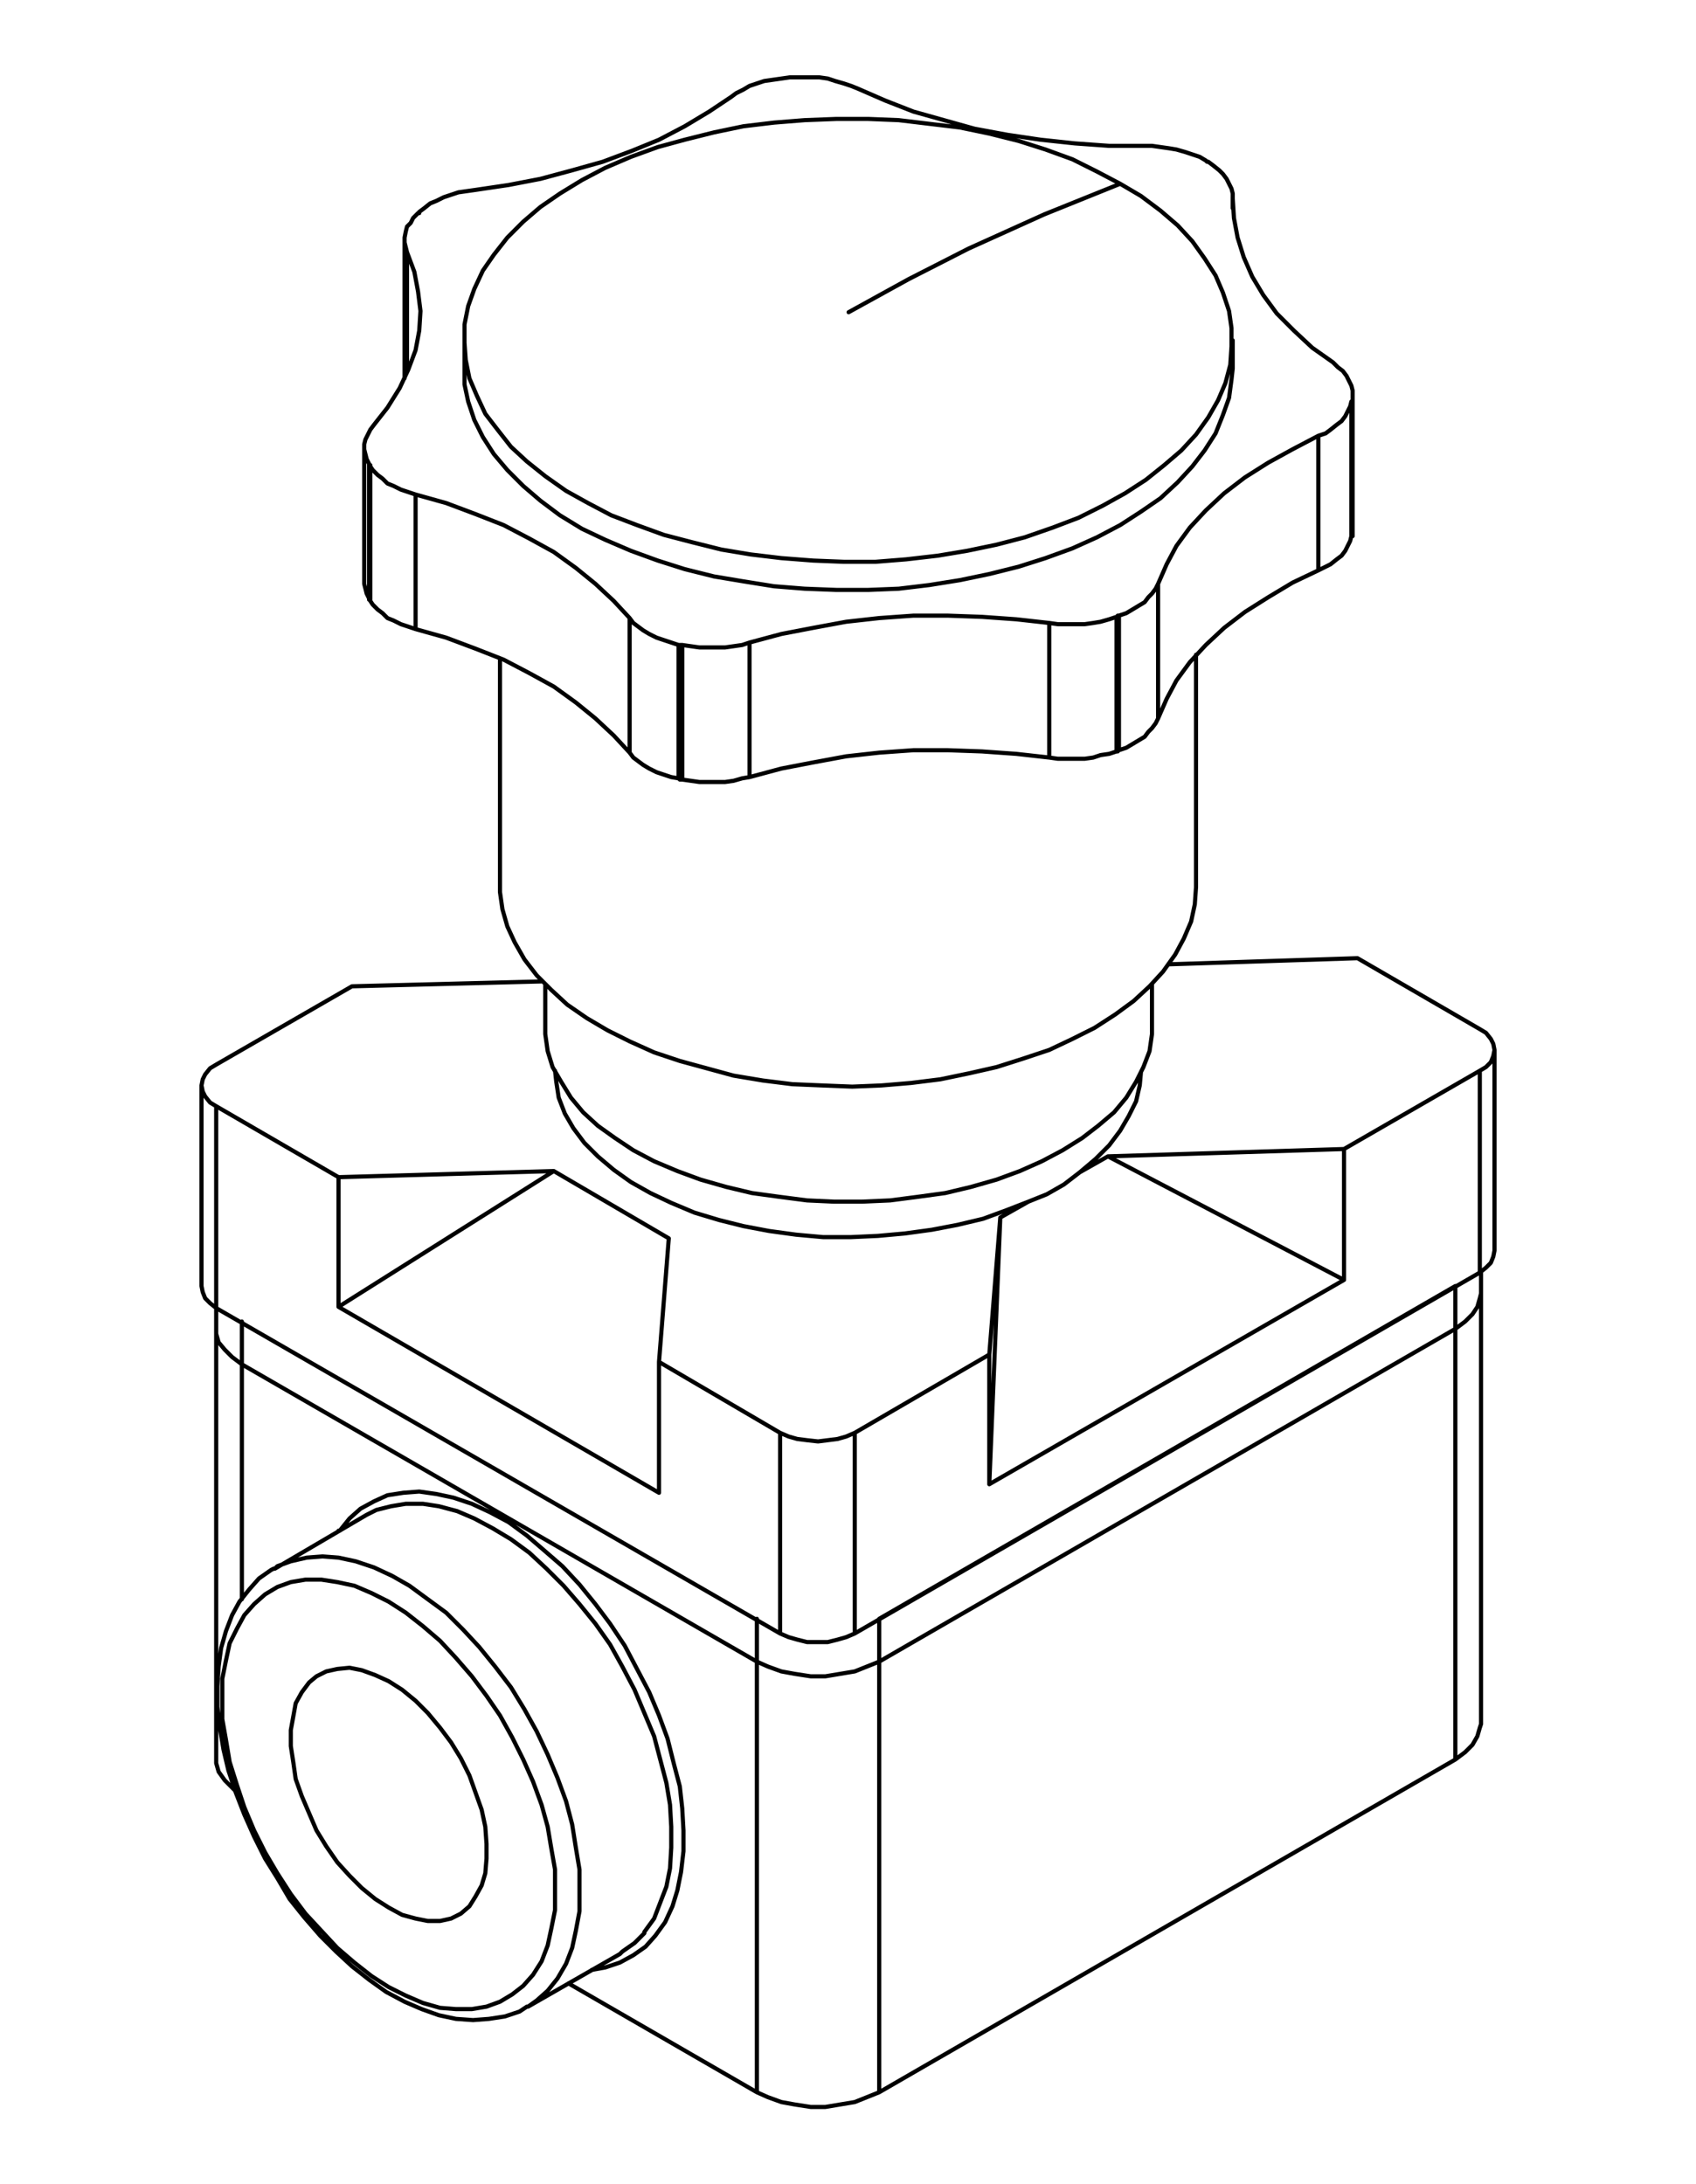 <?xml version="1.0" encoding="utf-8"?>
<!-- Generator: Adobe Illustrator 16.0.0, SVG Export Plug-In . SVG Version: 6.00 Build 0)  -->
<!DOCTYPE svg PUBLIC "-//W3C//DTD SVG 1.1//EN" "http://www.w3.org/Graphics/SVG/1.1/DTD/svg11.dtd">
<svg version="1.1" id="Layer_1" xmlns="http://www.w3.org/2000/svg" xmlns:xlink="http://www.w3.org/1999/xlink" x="0px" y="0px"
	 width="409px" height="526.699px" viewBox="0 0 409 526.699" enable-background="new 0 0 409 526.699" xml:space="preserve">
<path fill="none" stroke="#000000" stroke-linecap="round" stroke-linejoin="round" stroke-miterlimit="10" d="M142.7,475.007
	l3.243-0.587l3.54-1.182l3.244-1.77l2.95-2.067l2.362-2.651l2.359-3.25l1.769-3.831l1.181-3.837l0.885-4.424l0.591-5.013v-5.019
	l-0.297-5.307l-0.588-5.313l-1.475-5.605l-1.476-5.901l-2.065-5.6l-2.358-5.606l-2.95-5.605l-2.95-5.607l-3.54-5.307l-3.542-4.723
	l-3.834-4.72l-4.131-4.426l-4.425-3.831l-4.128-3.543l-4.425-3.244l-4.425-2.361l-4.425-2.063l-4.425-1.476l-4.132-0.888
	l-4.131-0.588l-3.834,0.294l-3.835,0.595l-3.243,1.475l-3.247,1.77l-2.653,2.355l-2.362,2.951h-0.294 M58.329,385.626v-56.642
	 M155.384,466.157v-0.294l2.359-3.244l1.475-3.837l1.476-3.831l0.884-4.426l0.297-5.019v-5.013l-0.297-5.313l-0.884-5.307
	l-1.476-5.605l-1.475-5.605l-2.359-5.605l-2.359-5.607l-2.95-5.601l-2.949-5.312l-3.542-5.014l-3.834-4.723l-3.834-4.426
	l-4.131-4.125l-4.132-3.837l-4.425-3.244l-4.425-2.657l-4.425-2.361l-4.128-1.769l-4.426-1.182l-3.834-0.587H97.86l-3.541,0.587
	l-3.54,0.888l-2.359,1.18 M127.36,483.856l2.064-1.475l2.653-2.356l2.363-2.95l2.063-3.544l1.475-3.831l0.888-4.13l0.884-4.72
	v-5.019 M139.749,455.832v-5.013l-0.884-5.313l-0.888-5.605l-1.475-5.601l-2.063-5.605l-2.363-5.607l-2.653-5.605l-2.949-5.307
	l-3.247-5.313l-3.834-5.013l-3.835-4.723l-3.834-4.127l-4.131-4.131l-4.425-3.244l-4.426-3.249l-4.127-2.356l-4.425-2.067
	l-4.426-1.476l-4.131-0.883l-3.835-0.293l-3.834,0.293l-3.838,0.883l-3.243,1.18l-0.591,0.595 M58.329,328.984v-10.325
	 M182.524,400.671v-10.325 M297.276,47.853v2.361 M98.153,89.742V60.831 M350.965,424.269l2.359-1.769l1.772-1.774l1.178-2.063
	l0.592-2.063l0.297-0.888 M52.135,424.269v0.883l0.591,2.068l1.476,2.063l1.768,1.769l0.591,0.593 M93.729,459.963l-3.244-2.063
	l-3.244-2.655l-2.949-2.951l-2.95-3.244l-2.656-3.836l-2.359-3.837l-1.771-4.125l-1.769-4.133l-1.476-4.13l-0.591-4.132
	l-0.591-3.832v-3.837l0.591-3.244l0.591-3.244l1.476-2.655l1.769-2.363l1.771-1.473l2.359-1.182l2.656-0.588l2.95-0.293l2.949,0.587
	l3.244,1.18l3.244,1.476l3.246,2.063l3.244,2.656l2.95,2.951l2.95,3.543l2.656,3.538l2.359,3.837l2.065,4.125l1.474,4.132
	l1.476,4.13l0.885,4.131l0.293,4.132v3.538l-0.293,3.538l-0.885,2.948l-1.476,2.657l-1.474,2.361l-2.065,1.769l-2.359,1.182
	l-2.656,0.588h-2.95l-2.95-0.588l-3.244-0.888L93.729,459.963 M137.094,478.251l45.43,26.256 M212.024,504.507l138.941-80.237
	 M350.965,424.269V320.428 M149.484,471.176l0.591-0.593l2.95-2.064l2.359-2.361 M53.611,409.52v5.013l0.885,5.018l0.884,5.307
	l1.771,5.607l1.77,5.312l2.358,5.601l2.657,5.312l2.949,5.014l3.243,5.018l3.542,4.718l3.834,4.133l3.837,4.13l4.128,3.538
	l4.132,3.244l4.128,2.655l4.131,2.063l4.131,1.774l4.129,1.175l3.834,0.301h3.838l3.536-0.595l3.247-1.182l2.951-1.769l2.653-2.063
	l2.361-2.655l2.063-3.244l1.474-3.837l0.888-4.132l0.885-4.424v-4.72v-5.013l-0.885-5.019l-0.888-5.307l-1.474-5.313l-2.063-5.605
	l-2.361-5.307l-2.653-5.312l-2.951-5.307l-3.247-4.726l-3.536-4.717l-3.838-4.426l-3.834-4.131l-4.129-3.538l-4.131-3.244
	l-4.131-2.656l-4.128-2.063l-4.132-1.774l-4.128-0.881l-3.837-0.595H73.67l-3.542,0.595l-3.243,1.18l-2.949,1.769l-2.657,2.358
	l-2.358,2.655l-1.77,3.244l-1.771,3.543l-0.884,4.132l-0.885,4.424V409.52 M127.066,483.856h0.294 M66.294,378.252H66
	 M182.524,504.507V400.671 M182.524,504.507l2.653,1.182l3.247,1.18l3.243,0.589l3.835,0.593h3.541l3.54-0.593l3.541-0.589
	l2.949-1.18l2.95-1.182 M212.024,504.507V400.671 M58.329,328.984l-2.36-1.769l-1.768-1.77l-1.476-1.769l-0.591-2.069v-1.18
	 M182.524,400.671L58.329,328.984 M212.024,400.671l-2.95,1.18l-2.949,1.177l-3.541,0.592l-3.54,0.59h-3.541l-3.835-0.59
	l-3.243-0.592l-3.247-1.177l-2.653-1.18 M350.965,320.428l-138.941,80.242 M357.163,311.878l-0.297,1.176l-0.592,2.068l-1.178,1.769
	l-1.772,1.769l-2.359,1.77 M357.163,311.878l-0.297,1.176l-0.592,2.068l-1.178,1.769l-1.772,1.769l-2.359,1.77 M58.329,328.984
	l-2.36-1.769l-1.768-1.77l-1.476-1.769l-0.591-2.069v-1.18 M182.524,400.671L58.329,328.984 M350.965,320.428l-138.941,80.242
	 M350.965,320.428v-10.325 M350.965,310.103l-138.941,80.242 M212.024,400.671l-2.95,1.18l-2.949,1.177l-3.541,0.592l-3.54,0.59
	h-3.541l-3.835-0.59l-3.243-0.592l-3.247-1.177l-2.653-1.18 M212.024,400.671v-10.325 M360.406,301.552l-0.294,1.475l-0.591,1.476
	l-1.18,1.175l-1.475,1.182 M52.135,315.415l-1.475-1.182l-1.182-1.18l-0.588-1.476l-0.296-1.475 M324.122,277.065l-56.935,1.769
	 M356.866,248.153l1.475,0.888l1.18,1.474l0.591,1.182l0.294,1.475l-0.294,1.475l-0.591,1.475l-1.18,1.181l-1.475,0.881
	 M327.366,231.047l29.5,17.106 M281.939,232.522l45.428-1.475 M97.566,90.33v0.594v0.294 M275.152,258.478l-0.295,3.25l-0.885,3.831
	l-1.771,3.545l-2.063,3.538l-2.657,3.536l-3.244,3.249l-3.837,3.244 M324.122,308.628l-56.935-29.794 M267.188,278.834l-6.787,3.837
	 M260.401,282.671l-3.835,2.951l-4.127,2.355l-4.426,1.774 M241.226,293.584l-2.653,64.312 M133.553,282.378l-51.918,32.744
	 M277.807,247.566v1.769l-0.591,4.131l-1.476,3.837l-1.769,3.538l-2.358,3.837l-2.95,3.538l-3.837,3.244l-3.835,2.948l-4.719,2.951
	l-5.016,2.656l-5.31,2.362l-5.605,2.063l-6.193,1.769l-6.196,1.476l-6.488,0.888l-6.787,0.881l-6.784,0.299h-6.784l-6.49-0.299
	l-6.785-0.881l-6.49-0.888l-6.193-1.476l-6.197-1.769l-5.604-2.063l-5.605-2.362l-5.016-2.656l-4.425-2.951l-4.129-2.948
	l-3.54-3.244l-2.949-3.538l-2.36-3.837l-2.065-3.538l-1.182-3.837l-0.587-4.131v-1.769 M158.924,359.958l-77.289-44.836
	 M81.635,315.122v-31.27 M52.135,315.415V266.74 M188.127,393.884L52.135,315.415 M158.924,359.958v-31.563 M356.866,306.859
	l-150.742,87.024 M356.866,306.859v-48.675 M356.866,258.184l-32.744,18.881 M324.122,308.628v-31.563 M324.122,308.628
	l-85.55,49.268 M238.573,357.895v-31.269 M326.188,128.977v-1.179v-0.296 M325.891,129.274L325.891,129.274h0.297v-0.297
	 M326.188,96.527v32.45 M188.127,393.884v-48.382 M206.124,393.884l-2.065,0.886l-2.066,0.589l-2.358,0.593h-2.36h-2.655
	l-2.36-0.593l-2.064-0.589l-2.066-0.886 M206.124,393.884v-48.382 M248.013,289.752l-5.312,2.063l-5.604,2.064l-6.197,1.474
	l-6.192,1.182l-6.49,0.888l-6.491,0.588l-6.487,0.293h-6.787l-6.487-0.587l-6.491-0.888l-6.196-1.175l-5.9-1.476l-5.899-1.774
	l-5.604-2.357l-5.015-2.361l-4.72-2.657l-4.131-2.949l-3.835-3.244l-3.246-3.244l-2.652-3.537l-2.066-3.543l-1.476-3.832
	l-0.59-3.837l-0.294-2.656 M84.878,237.829l45.726-1.175 M52.135,256.709l32.743-18.88 M52.135,266.74l-1.475-0.886l-1.182-1.476
	l-0.588-1.176l-0.296-1.475l0.296-1.475l0.588-1.182l1.182-1.474l1.475-0.888 M81.635,283.852l-29.5-17.112 M133.553,282.378
	l-51.918,1.475 M161.284,298.601l-27.731-16.224 M158.924,328.395l2.36-29.794 M188.127,345.502l-29.203-17.106 M206.124,345.502
	l-2.065,0.889l-2.066,0.587l-2.358,0.299l-2.36,0.294l-2.655-0.294l-2.36-0.299l-2.064-0.587l-2.066-0.889 M238.573,326.627
	l-32.448,18.875 M241.226,293.584l-2.653,33.043 M248.013,289.752l-6.787,3.832 M317.925,137.53l1.772-0.881l1.179-0.594
	l1.475-1.178l1.181-0.885l0.884-1.181l0.591-1.181l0.591-1.179l0.294-1.178 M325.891,129.274v-32.45 M87.829,140.48v0.297
	l0.296,1.178l0.294,1.181l0.591,1.181 M89.01,144.317L89.01,144.317v0.293h0.293v0.294 M89.01,144.317v-32.45 M89.303,144.905
	l0.591,0.887l1.182,1.182l1.179,0.881l1.181,1.181l1.475,0.591l1.77,0.884l1.771,0.59l1.769,0.591 M89.303,112.455v32.45
	 M317.925,137.53l-6.192,2.95l-5.901,3.544l-5.605,3.537l-5.013,3.837l-4.425,4.128l-3.838,4.128l-3.242,4.425l-2.36,4.425
	l-2.065,4.722 M317.925,105.08v32.45 M120.574,213.347v1.769l0.591,4.131l1.179,4.13l1.771,3.832l2.359,4.13l2.949,3.838
	l3.541,3.538l3.835,3.538l4.719,3.25l5.016,2.95l5.309,2.651l5.9,2.656l6.196,2.069l6.488,1.769l6.49,1.768l7.081,1.182l7.078,0.881
	l7.081,0.299l7.375,0.293l7.081-0.293l7.077-0.594l7.083-0.881l7.077-1.475l6.49-1.475l6.489-2.068l6.195-2.063l5.605-2.656
	l5.311-2.656 M263.943,247.86l5.015-3.244l4.426-3.243l3.833-3.543l3.248-3.538l2.948-4.131l2.063-3.832l1.772-4.131l0.885-4.131
	l0.293-4.131v-0.587 M269.841,180.898l1.772-0.594l1.474-0.882l1.476-0.887l1.476-0.884l0.884-1.178l0.885-0.887l0.885-1.182
	l0.591-1.178 M279.282,173.226v-32.45 M269.25,181.192L269.25,181.192h0.298v-0.293h0.293 M269.841,148.448v32.45 M151.843,181.486
	l-3.834-4.131l-4.426-4.128l-4.718-3.834l-5.313-3.837l-5.9-3.244l-6.193-3.244l-6.785-2.656l-7.08-2.656l-7.375-2.063
	 M100.219,151.692v-32.45 M253.027,182.667l2.065,0.294h2.358h2.066h2.065l2.066-0.294l1.769-0.591l2.064-0.297l1.769-0.587
	 M269.25,181.192v-32.45 M163.643,187.679l0.297,0.297h0.294h0.294 M151.843,181.486l0.885,1.181l1.181,0.885l1.182,0.884
	l1.476,0.887l1.768,0.881l1.77,0.593l1.771,0.588l1.769,0.294 M163.643,187.679v-32.153 M151.843,149.036v32.45 M164.528,187.976
	l2.065,0.296l2.065,0.294h2.066h2.065h2.063l2.065-0.294l2.065-0.593l1.769-0.294 M164.528,155.527v32.45 M270.139,44.314
	l5.013,2.95l4.722,3.539l4.128,3.541l3.54,3.834l2.95,4.128l2.655,4.131l1.769,4.131l1.476,4.425l0.591,4.131v4.425l-0.294,4.425
	l-1.182,4.425l-1.769,4.128l-2.361,4.128l-2.951,4.131l-3.537,3.837l-4.131,3.538l-4.426,3.541l-5.015,3.247l-5.311,2.95
	l-5.898,2.95l-6.193,2.356l-6.787,2.362l-6.785,1.769l-7.078,1.475l-7.08,1.181l-7.67,0.885l-7.375,0.591h-7.671l-7.375-0.294
	l-7.669-0.593l-7.375-0.881l-7.081-1.181l-7.078-1.769l-6.787-1.771l-6.487-2.359l-6.197-2.362l-5.603-2.95l-5.313-2.95
	l-5.013-3.538l-4.425-3.541l-3.838-3.541l-3.243-4.13l-2.95-3.832l-2.065-4.425l-1.769-4.131l-0.885-4.425l-0.297-4.131v-4.425
	l0.884-4.425l1.476-4.131l2.065-4.425l2.656-3.831l3.244-4.131l3.835-3.836l4.13-3.539l4.72-3.245l5.312-3.246l5.604-2.95
	l6.196-2.654l6.488-2.36l6.49-1.77l7.081-1.771l7.078-1.475l7.375-0.885l7.375-0.59l7.672-0.295h7.669l7.375,0.295l7.374,0.884
	l7.374,0.886l7.081,1.475l7.079,1.771l6.49,2.064l6.49,2.361l5.901,2.95L270.139,44.314 M270.139,44.314l-18.291,7.375l-18.29,8.261
	l-14.455,7.375l-14.454,7.963 M180.752,187.385v-32.45 M253.027,182.667l-7.964-0.888l-8.261-0.587l-8.261-0.293h-8.259
	l-8.259,0.587l-7.965,0.887l-7.966,1.475l-7.669,1.476l-7.672,2.063 M253.027,150.218v32.449 M112.019,88.856v3.837l0.884,4.131
	l1.476,4.425l2.065,4.128l2.656,4.128l3.244,3.837l3.835,3.834l4.13,3.541l4.72,3.538l5.312,3.247l5.604,2.653l6.196,2.656
	l6.488,2.362l6.49,2.063l7.081,1.769l7.078,1.181l7.375,1.181l7.375,0.588l7.672,0.297h7.669l7.375-0.297l7.374-0.881l7.374-1.181
	l7.081-1.476l7.079-1.768l6.49-2.069l6.49-2.356l5.901-2.656l5.605-2.95 M270.139,126.617l5.013-3.244l4.722-3.246l4.128-3.834
	l3.54-3.837l2.95-3.832l2.655-4.131l1.769-4.425l1.476-4.131l0.591-4.425l0.294-2.656 M325.891,96.824l-0.294,1.178l-0.591,1.178
	l-0.591,1.182l-0.884,1.181l-1.181,0.884l-1.475,1.179l-1.179,0.887l-1.772,0.588 M326.188,96.527L326.188,96.527v0.297h-0.297
	 M321.467,87.381l1.18,1.181l1.178,0.888l0.889,1.178l0.587,1.178l0.591,1.181l0.297,1.181v1.181v1.178 M321.467,87.381
	l-5.017-3.538l-4.424-4.131l-4.129-4.131l-3.248-4.425l-2.653-4.425l-2.064-4.719l-1.475-4.719l-0.885-4.72l-0.297-4.72
	 M291.376,39.003l1.182,0.886l1.474,1.18l0.884,0.884l0.885,1.18l0.591,1.181l0.591,1.18l0.294,1.18v1.18 M290.788,38.708
	L290.788,38.708l0.294,0.295h0.294 M275.74,35.169h2.066l2.066,0.295l2.065,0.294l1.77,0.295l2.064,0.59l1.769,0.589l1.772,0.591
	l1.475,0.884 M275.74,35.169h-8.259l-8.259-0.591l-8.259-0.884l-7.966-1.18l-7.965-1.475l-7.375-2.065l-7.376-2.065l-6.783-2.655
	l-6.784-2.95 M191.077,18.649h2.362h2.063h2.065l2.066,0.295l1.768,0.589l2.066,0.59l1.771,0.591l1.476,0.589 M190.49,18.649
	L190.49,18.649h0.294h0.294 M176.327,23.369l1.181-0.886l1.77-0.884l1.475-0.884l1.771-0.591l1.77-0.59l2.065-0.294l2.065-0.295
	l2.065-0.295 M176.327,23.369l-5.309,3.539l-5.9,3.541l-6.194,3.245l-6.49,2.654l-7.081,2.655l-7.375,2.066l-7.669,2.064
	l-7.668,1.475l-7.967,1.181 M101.104,51.098l1.181-0.884l1.476-1.181l1.475-0.589l1.77-0.886l1.771-0.589l1.769-0.591l2.065-0.295
	l2.064-0.293 M100.81,51.393L100.81,51.393h0.294v-0.295 M98.153,60.831l-0.293-1.178l-0.294-1.178v-1.181l0.294-1.475l0.293-1.18
	l0.889-0.886l0.587-1.18l1.182-1.18 M98.153,60.831l1.772,4.722l0.885,4.722l0.59,4.719l-0.296,4.719l-0.885,4.719l-1.769,4.722
	l-2.065,4.425l-2.95,4.722l-3.243,4.128 M89.01,111.867l-0.591-1.181l-0.294-1.181l-0.296-1.178v-1.178l0.296-1.181l0.591-1.181
	l0.587-1.181l0.889-1.179 M89.303,112.455v-0.294H89.01v-0.294 M100.219,119.242l-1.769-0.591l-1.771-0.59l-1.77-0.884l-1.475-0.591
	l-1.181-1.181l-1.179-0.882l-1.182-1.181l-0.591-0.887 M100.219,119.242l7.375,2.063l7.08,2.656l6.785,2.656l6.193,3.244l5.9,3.244
	l5.313,3.837l4.718,3.834l4.426,4.128l3.834,4.131 M163.643,155.527l-1.769-0.591l-1.771-0.588l-1.77-0.593l-1.768-0.881
	l-1.476-0.888l-1.182-0.884l-1.181-0.884l-0.885-1.182 M164.528,155.527L164.528,155.527h-0.294h-0.294h-0.297 M180.752,154.936
	l-1.769,0.591l-2.065,0.296l-2.065,0.294h-2.063h-2.065h-2.066l-2.065-0.294l-2.065-0.296 M180.752,154.936l7.672-2.063l7.669-1.475
	l7.966-1.475l7.965-0.887l8.259-0.587h8.259l8.261,0.293l8.261,0.588l7.964,0.888 M269.25,148.742l-1.769,0.588l-2.064,0.593
	l-1.769,0.294l-2.066,0.293h-2.065h-2.066h-2.358l-2.065-0.293 M269.841,148.448L269.841,148.448h-0.293v0.293h-0.298
	 M279.282,140.777l-0.591,1.178l-0.885,1.181l-0.885,0.888l-0.884,1.178l-1.476,0.885l-1.476,0.887l-1.474,0.881l-1.772,0.594
	 M279.282,140.777l2.065-4.722l2.36-4.425l3.242-4.425l3.838-4.128l4.425-4.128l5.013-3.837l5.605-3.538l5.901-3.247l6.192-3.247
	 M357.163,415.714V311.878 M52.135,320.428v103.841 M88.419,365.269l-22.125,12.982 M127.36,483.856l22.124-12.681 M66,378.252
	l-0.591,0.294l-2.949,2.063l-2.359,2.656l-2.36,2.949l-1.771,3.244l-1.474,3.837l-1.179,4.132l-0.591,4.424l-0.297,4.72v5.013
	l0.591,5.019l0.885,5.307l1.182,5.019l1.768,5.307l2.066,5.312l2.358,5.307l2.657,5.313l2.949,4.718l2.95,5.019l3.54,4.426
	l3.835,4.424l3.834,3.833l3.834,3.543l4.132,3.242l4.131,2.951l4.425,2.355l4.129,1.776l4.13,1.474l4.129,0.883l4.131,0.293
	l3.834-0.293l3.835-0.588l3.541-1.182l1.771-1.182 M357.163,311.878v-5.313 M52.135,315.122v5.307 M360.406,301.552v-48.381
	 M48.595,261.728v48.375 M297.276,50.214v-2.656 M97.566,57.882V90.33 M131.49,237.241v10.325 M277.807,247.566v-10.325
	 M326.188,127.502v-32.45 M87.829,108.031v32.449 M288.425,213.347v-55.461 M120.574,158.773v54.574 M297.276,88.856v-6.782
	 M112.019,82.074v6.782"/>
</svg>

